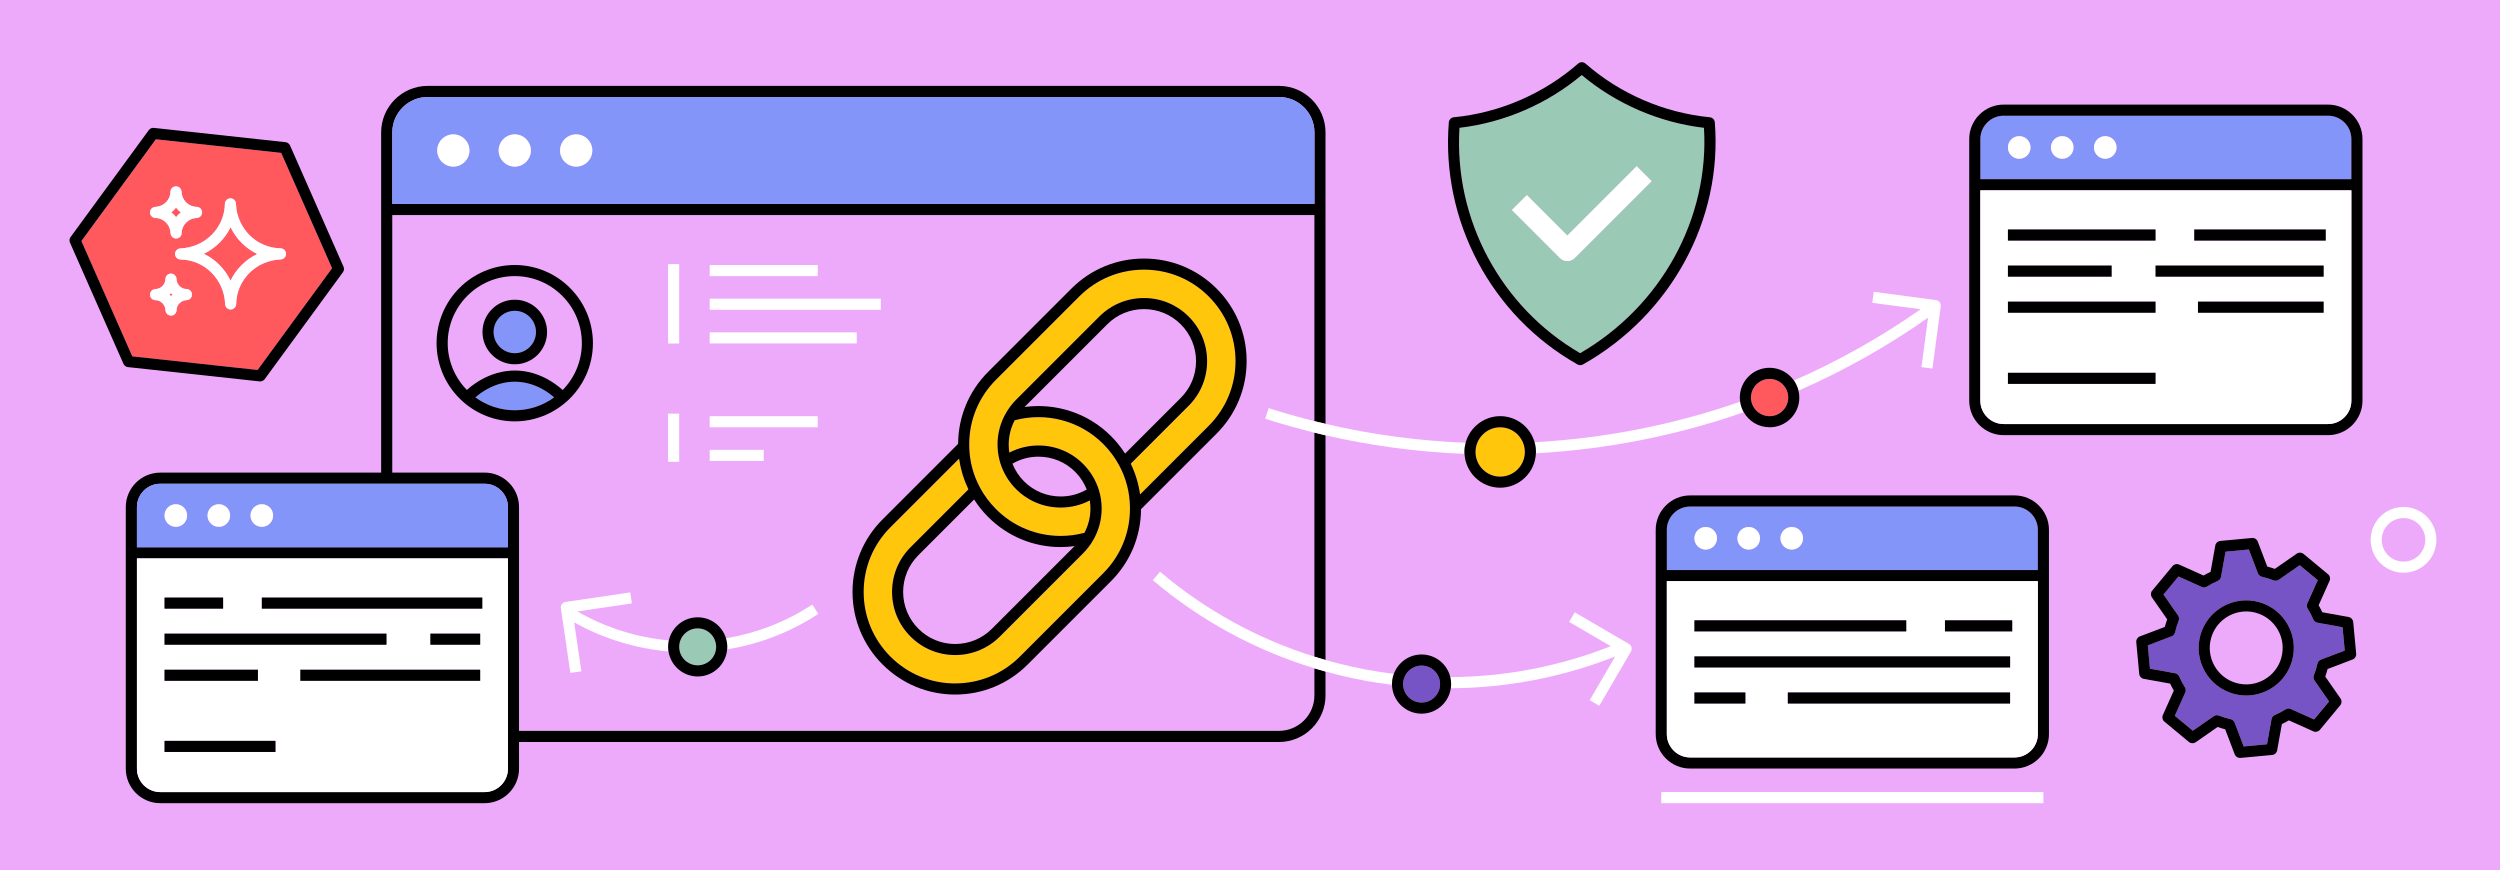 <?xml version="1.0" encoding="UTF-8"?>
<svg id="Layer_2" xmlns="http://www.w3.org/2000/svg" viewBox="0 0 675 235">
  <defs>
    <style>
      .cls-1 {
        fill: none;
      }

      .cls-2 {
        fill: #9ac9b5;
      }

      .cls-3 {
        fill: #7754c5;
      }

      .cls-4 {
        fill: #eeaafa;
      }

      .cls-5 {
        fill: #ff595e;
      }

      .cls-6 {
        fill: #fff;
      }

      .cls-7 {
        fill: #8395f8;
      }

      .cls-8 {
        fill: #ffc60b;
      }
    </style>
  </defs>
  <g id="Layer_3">
    <g>
      <rect class="cls-4" width="675" height="235"/>
      <g>
        <path class="cls-1" d="M648.95,139.88c-3.24,0-5.88,2.64-5.88,5.88s2.64,5.88,5.88,5.88,5.88-2.64,5.88-5.88-2.64-5.88-5.88-5.88Z"/>
        <path class="cls-4" d="M299.98,117.74c1.44,1.44,2.72,3.03,3.81,4.74l15.04-15.04c2.65-2.65,4.12-6.18,4.12-9.93s-1.46-7.28-4.12-9.93c-2.65-2.65-6.18-4.11-9.93-4.11s-7.28,1.46-9.93,4.11l-22.33,22.33c8.52-1.16,17.18,1.66,23.35,7.84Z"/>
        <path class="cls-4" d="M127.05,104.47c.1-.08.21-.16.32-.24.24-.18.48-.36.72-.53.13-.09.27-.18.4-.27.22-.15.44-.29.66-.43.14-.09.29-.17.43-.26.22-.13.44-.25.66-.37.15-.08.29-.16.44-.23.23-.12.46-.22.69-.33.14-.07.29-.13.43-.2.25-.11.51-.21.76-.31.12-.05.25-.1.37-.14.38-.14.76-.26,1.15-.38h0c1.63-.47,3.27-.71,4.91-.71s3.28.24,4.91.71c.39.11.77.24,1.15.38.12.04.25.1.37.14.26.1.51.2.76.31.14.06.29.13.43.2.23.11.46.22.69.33.15.08.29.15.44.23.22.12.44.25.66.38.14.08.28.17.43.26.22.14.45.29.67.44.13.09.26.17.39.27.25.17.49.36.73.54.1.08.2.15.31.23.34.27.67.55,1,.84,3.3-3.38,5.17-7.91,5.17-12.64,0-9.98-8.12-18.11-18.11-18.11s-18.11,8.12-18.11,18.11c0,4.73,1.87,9.27,5.17,12.64.33-.29.66-.57,1-.84ZM138.99,80.92c4.81,0,8.72,3.91,8.72,8.72s-3.91,8.72-8.72,8.72-8.72-3.91-8.72-8.72,3.91-8.72,8.72-8.72Z"/>
        <path class="cls-4" d="M247.96,169.76c2.65,2.65,6.18,4.12,9.93,4.12s7.28-1.46,9.93-4.12l22.31-22.31c-1.24.17-2.49.26-3.74.26-7.4,0-14.36-2.88-19.59-8.12-1.44-1.45-2.72-3.03-3.81-4.74l-15.04,15.04c-2.65,2.65-4.12,6.18-4.12,9.93s1.46,7.28,4.12,9.93Z"/>
        <path class="cls-4" d="M280.38,123.3c-2.48,0-4.89.65-7.02,1.89.7,1.76,1.75,3.39,3.1,4.74,2.65,2.66,6.18,4.12,9.93,4.12,2.49,0,4.9-.65,7.03-1.89-.7-1.76-1.75-3.4-3.11-4.75-2.65-2.65-6.18-4.11-9.93-4.11Z"/>
        <path class="cls-4" d="M341.62,113.06l.92-2.86c4.09,1.31,8.21,2.47,12.36,3.51v-55.64H105.92v69.54h24.92c5.13,0,9.31,4.18,9.31,9.31v60.42h205.18c5.27,0,9.57-4.29,9.57-9.56v-7.32c-15.98-4.87-30.83-12.94-43.63-23.79l1.94-2.29c12.25,10.39,26.43,18.16,41.68,22.93v-60.5c-4.45-1.1-8.88-2.34-13.27-3.75ZM191.62,71.56h29.17v3h-29.17v-3ZM191.62,80.64h46.21v3h-46.21v-3ZM191.62,89.73h39.7v3h-39.7v-3ZM191.62,112.37h29.17v3h-29.17v-3ZM191.62,121.46h14.58v3h-14.58v-3ZM180.38,71.31h3v21.44h-3v-21.44ZM180.38,111.68h3v13.01h-3v-13.01ZM138.99,113.77c-5.12,0-10.07-1.87-13.93-5.28,0,0,0,0,0,0-4.56-4.02-7.17-9.79-7.17-15.83,0-11.64,9.47-21.11,21.11-21.11s21.11,9.47,21.11,21.11c0,6.04-2.61,11.81-7.17,15.83,0,0,0,0,0,0-3.86,3.4-8.81,5.28-13.93,5.28ZM188.37,182.64c-3.98,0-7.28-2.93-7.88-6.74-8.82-.78-17.51-3.39-25.46-7.86l1.95,13.22-2.97.44-2.57-17.47c-.12-.82.45-1.58,1.27-1.7l17.47-2.57.44,2.97-14.72,2.17c7.69,4.43,16.12,7.04,24.69,7.82.8-3.57,3.99-6.24,7.79-6.24,3.6,0,6.65,2.39,7.64,5.67,8.17-1.35,16.11-4.38,23.28-9.09l1.65,2.51c-7.58,4.98-15.98,8.17-24.62,9.58-.34,4.09-3.77,7.32-7.95,7.32ZM328.48,117.1l-20.39,20.39c-.04,7.34-2.92,14.24-8.11,19.44l-22.49,22.49c-5.23,5.23-12.19,8.12-19.59,8.12s-14.36-2.88-19.59-8.12-8.12-12.19-8.12-19.59,2.88-14.36,8.12-19.59l20.39-20.39c.04-7.34,2.92-14.24,8.11-19.44l22.49-22.49c5.23-5.23,12.18-8.1,19.59-8.1s14.37,2.88,19.59,8.1c5.23,5.23,8.12,12.19,8.12,19.59s-2.88,14.36-8.12,19.59Z"/>
        <path d="M354.89,180.45v7.32c0,5.27-4.29,9.56-9.57,9.56h-205.18v-60.42c0-5.13-4.18-9.31-9.31-9.31h-24.92V58.07h248.98v55.64c1,.25,2,.49,3,.72V35.76c0-6.93-5.64-12.57-12.57-12.57H115.48c-6.93,0-12.57,5.64-12.57,12.57v91.85h-59.64c-5.13,0-9.31,4.18-9.31,9.31v70.63c0,5.13,4.18,9.31,9.31,9.31h87.56c5.13,0,9.31-4.18,9.31-9.31v-7.21h205.18c6.93,0,12.57-5.64,12.57-12.56v-6.46c-1-.28-2.01-.56-3-.87ZM130.84,213.86H43.28c-3.48,0-6.31-2.83-6.31-6.31v-56.79h100.18v56.79c0,3.48-2.83,6.31-6.31,6.31ZM36.97,136.92c0-3.48,2.83-6.31,6.31-6.31h87.56c3.48,0,6.31,2.83,6.31,6.31v10.84H36.97v-10.84ZM105.92,35.76c0-5.27,4.29-9.57,9.57-9.57h229.85c5.27,0,9.57,4.29,9.57,9.57v19.31H105.92v-19.31Z"/>
        <path d="M354.89,116.81v60.5c1,.31,2,.61,3,.9v-60.68c-1-.23-2-.47-3-.72Z"/>
        <path class="cls-5" d="M35.72,96.23l33.84,3.67,20.1-27.47-13.74-31.14-33.84-3.67-20.1,27.47,13.74,31.14ZM60.72,55.02c.01-.82.68-1.48,1.5-1.48h0c.82,0,1.49.68,1.49,1.5.25,6.63,5.54,11.91,12.04,12,.81.01,1.47.67,1.48,1.48,0,.81-.63,1.49-1.44,1.52-6.66.25-11.94,5.54-12.02,12.04-.01.82-.68,1.48-1.5,1.48h0c-.82,0-1.49-.68-1.49-1.5-.27-6.64-5.55-11.91-12.04-12-.81-.01-1.47-.67-1.48-1.48,0-.81.63-1.49,1.44-1.52,6.66-.25,11.94-5.54,12.02-12.04ZM41.94,55.86c2.26-.09,4.05-1.87,4.08-4.07.01-.82.68-1.48,1.5-1.48h.01c.82,0,1.49.68,1.49,1.5.08,2.21,1.87,4.01,4.07,4.04.81.01,1.47.67,1.48,1.48,0,.81-.63,1.49-1.44,1.52-2.26.09-4.05,1.87-4.08,4.07-.01.82-.68,1.48-1.5,1.48h-.01c-.82,0-1.48-.66-1.49-1.48-.1-2.25-1.88-4.03-4.07-4.06-.81-.01-1.47-.67-1.48-1.48,0-.81.63-1.49,1.44-1.52ZM41.94,78.05c1.51-.06,2.7-1.24,2.72-2.7.01-.82.68-1.48,1.5-1.48h.01c.82,0,1.49.68,1.49,1.5.06,1.46,1.24,2.65,2.7,2.67.81.01,1.47.67,1.48,1.48,0,.81-.63,1.49-1.44,1.52-1.51.06-2.7,1.24-2.72,2.69-.01.81-.67,1.47-1.48,1.48h-.02c-.8,0-1.47-.64-1.5-1.44-.06-1.51-1.24-2.7-2.7-2.72-.81-.01-1.47-.67-1.48-1.48s.63-1.49,1.44-1.52Z"/>
        <path class="cls-5" d="M46.56,79.55c-.14-.13-.27-.26-.4-.4-.12.13-.25.26-.39.39.14.13.27.26.4.4.12-.14.25-.27.39-.39Z"/>
        <path class="cls-5" d="M62.25,75.77c1.5-3.12,4.05-5.67,7.21-7.19-3.14-1.5-5.69-4.06-7.21-7.24-1.5,3.12-4.05,5.67-7.22,7.19,3.14,1.5,5.69,4.06,7.21,7.24Z"/>
        <path class="cls-5" d="M47.54,58.63c.37-.48.8-.91,1.28-1.28-.48-.37-.91-.81-1.29-1.29-.37.48-.8.91-1.28,1.28.48.37.91.81,1.29,1.29Z"/>
        <path d="M70.1,102.98c.05,0,.11,0,.16,0,.47,0,.93-.23,1.21-.61l21.12-28.87c.32-.43.38-1,.16-1.49l-14.44-32.73c-.22-.49-.68-.83-1.21-.89l-35.56-3.86c-.53-.06-1.06.17-1.37.61l-21.12,28.87c-.32.43-.38,1-.16,1.49l14.44,32.73c.22.49.68.83,1.21.89l35.56,3.86ZM75.92,41.28l13.74,31.14-20.1,27.47-33.84-3.67-13.74-31.14,20.1-27.47,33.84,3.67Z"/>
        <path class="cls-6" d="M648.95,136.88c-4.9,0-8.88,3.98-8.88,8.88s3.98,8.88,8.88,8.88,8.88-3.98,8.88-8.88-3.98-8.88-8.88-8.88ZM648.95,151.64c-3.24,0-5.88-2.64-5.88-5.88s2.64-5.88,5.88-5.88,5.88,2.64,5.88,5.88-2.64,5.88-5.88,5.88Z"/>
        <path class="cls-8" d="M305.09,137.34v-.43c-.08-4.01-1.07-7.81-2.94-11.28-1.14-2.11-2.58-4.05-4.3-5.76-6.25-6.25-15.35-8.67-23.88-6.38-.02.03-.03.06-.05.09-.23.44-.43.89-.61,1.34-.03.08-.06.15-.09.23-.17.46-.32.93-.44,1.41-.02.07-.03.14-.05.22-.12.49-.21.98-.27,1.48,0,.05,0,.1-.02.15-.06.53-.1,1.05-.1,1.59,0,.36.02.73.04,1.09,0,.11.03.23.04.34.02.25.05.49.09.73,0,.02,0,.04.01.06,2.42-1.26,5.1-1.92,7.86-1.92,4.56,0,8.84,1.77,12.06,4.99,1.97,1.97,3.44,4.41,4.25,7.05.49,1.62.75,3.3.75,5.01,0,3-.8,5.96-2.32,8.56-.76,1.3-1.66,2.48-2.68,3.49l-22.49,22.49c-3.22,3.22-7.5,4.99-12.06,4.99s-8.83-1.77-12.05-4.99c-3.22-3.22-4.99-7.5-4.99-12.05s1.77-8.83,4.99-12.06l15.63-15.63c-.03-.06-.05-.13-.08-.19-.28-.59-.55-1.19-.79-1.8,0-.01,0-.03-.02-.04-.23-.6-.44-1.2-.63-1.81-.06-.19-.11-.37-.16-.56-.13-.47-.26-.94-.37-1.41-.04-.19-.09-.38-.13-.57-.13-.63-.25-1.26-.34-1.89,0-.01,0-.03,0-.04l-18.53,18.53c-4.67,4.67-7.24,10.87-7.24,17.47s2.57,12.8,7.24,17.47c4.67,4.67,10.87,7.24,17.47,7.24s12.81-2.57,17.47-7.24l22.49-22.49c4.67-4.67,7.24-10.87,7.24-17.47Z"/>
        <path class="cls-8" d="M326.36,80.04c-4.66-4.66-10.86-7.23-17.47-7.23s-12.81,2.57-17.47,7.23l-22.49,22.49c-4.67,4.67-7.24,10.87-7.24,17.47v.43c.06,3.01.63,5.89,1.7,8.61.36.91.77,1.8,1.24,2.66,1.14,2.11,2.58,4.05,4.3,5.76,4.67,4.67,10.87,7.24,17.47,7.24,2.17,0,4.33-.28,6.41-.84,1.06-2.01,1.62-4.26,1.62-6.53,0-.75-.06-1.48-.17-2.21-2.42,1.26-5.1,1.92-7.86,1.92-4.55,0-8.83-1.77-12.06-4.99-1.97-1.97-3.44-4.41-4.25-7.04-.37-1.21-.61-2.47-.7-3.74-.03-.42-.05-.85-.05-1.27,0-2.99.8-5.95,2.31-8.54.76-1.31,1.67-2.49,2.69-3.51l22.49-22.49c3.22-3.21,7.5-4.99,12.06-4.99s8.84,1.77,12.05,4.99c3.22,3.22,4.99,7.5,4.99,12.06s-1.77,8.84-4.99,12.05l-15.63,15.63c1.27,2.6,2.12,5.42,2.52,8.32l18.53-18.53c4.67-4.67,7.24-10.87,7.24-17.47s-2.57-12.81-7.24-17.47Z"/>
        <path d="M308.88,69.81c-7.41,0-14.37,2.88-19.59,8.1l-22.49,22.49c-5.2,5.2-8.07,12.09-8.11,19.44l-20.39,20.39c-5.23,5.23-8.12,12.19-8.12,19.59s2.88,14.36,8.12,19.59,12.19,8.12,19.59,8.12,14.36-2.88,19.59-8.12l22.49-22.49c5.2-5.2,8.07-12.09,8.11-19.44l20.39-20.39c5.23-5.23,8.12-12.19,8.12-19.59s-2.88-14.36-8.12-19.59c-5.23-5.23-12.18-8.1-19.59-8.1ZM257.9,184.53c-6.6,0-12.81-2.57-17.47-7.24-4.67-4.67-7.24-10.87-7.24-17.47s2.57-12.8,7.24-17.47l18.53-18.53s0,.03,0,.04c.09.64.21,1.27.34,1.89.04.19.09.38.13.57.11.47.23.94.37,1.41.05.19.11.37.16.56.19.61.4,1.22.63,1.81,0,.01,0,.03.02.04.24.61.51,1.21.79,1.8.03.06.05.13.08.19l-15.63,15.63c-3.22,3.22-4.99,7.5-4.99,12.06s1.77,8.84,4.99,12.05c3.22,3.22,7.5,4.99,12.05,4.99s8.83-1.77,12.06-4.99l22.49-22.49c1.02-1.02,1.92-2.19,2.68-3.49,1.52-2.6,2.32-5.56,2.32-8.56,0-1.7-.25-3.39-.75-5.01-.81-2.64-2.28-5.08-4.25-7.05-3.21-3.22-7.5-4.99-12.06-4.99-2.76,0-5.44.66-7.86,1.92,0-.02,0-.04-.01-.06-.04-.24-.06-.49-.09-.73-.01-.11-.03-.23-.04-.34-.03-.36-.04-.72-.04-1.09,0-.53.04-1.06.1-1.59,0-.05,0-.1.02-.15.06-.5.16-.99.27-1.48.02-.07.03-.14.05-.22.12-.48.27-.95.44-1.41.03-.08.06-.16.09-.23.18-.46.38-.91.61-1.34.02-.03.03-.06.05-.09,8.53-2.28,17.64.14,23.88,6.38,1.71,1.71,3.16,3.65,4.3,5.76,1.88,3.47,2.86,7.27,2.93,11.28v.43c.01,6.6-2.56,12.8-7.23,17.47l-22.49,22.49c-4.67,4.67-10.87,7.24-17.47,7.24ZM276.62,109.9l22.33-22.33c2.65-2.65,6.18-4.11,9.93-4.11s7.29,1.46,9.93,4.11c2.65,2.65,4.12,6.18,4.12,9.93s-1.46,7.28-4.12,9.93l-15.04,15.04c-1.09-1.71-2.36-3.29-3.81-4.74-6.18-6.18-14.84-9-23.35-7.84ZM293.42,132.16c-2.13,1.24-4.54,1.89-7.03,1.89-3.75,0-7.28-1.46-9.93-4.12-1.36-1.35-2.4-2.98-3.1-4.74,2.13-1.24,4.54-1.89,7.02-1.89,3.76,0,7.29,1.46,9.93,4.11,1.36,1.36,2.4,2.99,3.11,4.75ZM263,134.85c1.09,1.71,2.36,3.29,3.81,4.74,5.23,5.23,12.19,8.12,19.59,8.12,1.26,0,2.5-.09,3.74-.26l-22.31,22.31c-2.65,2.65-6.18,4.12-9.93,4.12s-7.28-1.46-9.93-4.12c-2.65-2.65-4.12-6.18-4.12-9.93s1.46-7.28,4.12-9.93l15.04-15.04ZM307.82,133.52c-.4-2.89-1.25-5.71-2.52-8.32l15.63-15.63c3.22-3.22,4.99-7.5,4.99-12.05s-1.77-8.84-4.99-12.06c-3.21-3.21-7.5-4.99-12.05-4.99s-8.84,1.77-12.06,4.99l-22.49,22.49c-1.02,1.02-1.92,2.2-2.69,3.51-1.51,2.6-2.31,5.55-2.31,8.54,0,.43.02.85.05,1.27.09,1.27.33,2.52.7,3.74.81,2.64,2.28,5.07,4.25,7.04,3.22,3.22,7.5,4.99,12.06,4.99,2.76,0,5.44-.66,7.86-1.92.11.73.17,1.47.17,2.21,0,2.27-.56,4.52-1.62,6.53-2.09.56-4.24.84-6.41.84-6.6,0-12.81-2.57-17.47-7.24-1.71-1.71-3.16-3.65-4.3-5.76-.47-.87-.88-1.76-1.24-2.66-1.07-2.72-1.64-5.61-1.69-8.61v-.43c-.01-6.6,2.56-12.8,7.23-17.47l22.49-22.49c4.66-4.66,10.86-7.23,17.47-7.23s12.81,2.57,17.47,7.23c4.67,4.67,7.24,10.87,7.24,17.47s-2.57,12.8-7.24,17.47l-18.53,18.53Z"/>
        <path class="cls-7" d="M634.87,37.55c0-3.48-2.83-6.31-6.31-6.31h-87.56c-3.48,0-6.31,2.83-6.31,6.31v10.84h100.18v-10.84ZM545.19,42.86c-1.68,0-3.05-1.36-3.05-3.05s1.36-3.05,3.05-3.05,3.05,1.36,3.05,3.05-1.36,3.05-3.05,3.05ZM556.8,42.86c-1.68,0-3.05-1.36-3.05-3.05s1.36-3.05,3.05-3.05,3.05,1.36,3.05,3.05-1.36,3.05-3.05,3.05ZM568.42,42.86c-1.68,0-3.05-1.36-3.05-3.05s1.36-3.05,3.05-3.05,3.05,1.36,3.05,3.05-1.36,3.05-3.05,3.05Z"/>
        <path d="M628.56,28.24h-87.56c-5.13,0-9.31,4.18-9.31,9.31v70.63c0,5.13,4.18,9.31,9.31,9.31h87.56c5.13,0,9.31-4.18,9.31-9.31V37.55c0-5.13-4.18-9.31-9.31-9.31ZM541,114.49c-3.48,0-6.31-2.83-6.31-6.31v-56.79h100.18v56.79c0,3.48-2.83,6.31-6.31,6.31h-87.56ZM534.69,37.55c0-3.48,2.83-6.31,6.31-6.31h87.56c3.48,0,6.31,2.83,6.31,6.31v10.84h-100.18v-10.84Z"/>
        <path class="cls-6" d="M634.87,108.18v-56.79h-100.18v56.79c0,3.48,2.83,6.31,6.31,6.31h87.56c3.48,0,6.31-2.83,6.31-6.31ZM542.14,61.96h39.85v3h-39.85v-3ZM542.14,71.7h28v3h-28v-3ZM582,103.65h-39.85v-3h39.85v3ZM582,84.44h-39.85v-3h39.85v3ZM627.38,84.44h-33.93v-3h33.93v3ZM627.38,74.7h-45.38v-3h45.38v3ZM627.95,64.96h-35.5v-3h35.5v3Z"/>
        <circle class="cls-6" cx="545.19" cy="39.81" r="3.05"/>
        <circle class="cls-6" cx="556.8" cy="39.81" r="3.05"/>
        <circle class="cls-6" cx="568.42" cy="39.81" r="3.05"/>
        <rect x="542.14" y="61.96" width="39.85" height="3"/>
        <rect x="592.45" y="61.96" width="35.5" height="3"/>
        <rect x="542.14" y="71.7" width="28" height="3"/>
        <rect x="582" y="71.7" width="45.38" height="3"/>
        <rect x="542.14" y="81.44" width="39.85" height="3"/>
        <rect x="593.45" y="81.44" width="33.93" height="3"/>
        <rect x="542.14" y="100.65" width="39.85" height="3"/>
        <path class="cls-7" d="M550.22,143.07c0-3.48-2.83-6.31-6.31-6.31h-87.56c-3.48,0-6.31,2.83-6.31,6.31v10.84h100.18v-10.84ZM460.54,148.38c-1.68,0-3.05-1.37-3.05-3.05s1.36-3.05,3.05-3.05,3.05,1.37,3.05,3.05-1.36,3.05-3.05,3.05ZM472.15,148.38c-1.68,0-3.05-1.37-3.05-3.05s1.36-3.05,3.05-3.05,3.05,1.37,3.05,3.05-1.36,3.05-3.05,3.05ZM483.77,148.38c-1.68,0-3.05-1.37-3.05-3.05s1.36-3.05,3.05-3.05,3.05,1.37,3.05,3.05-1.36,3.05-3.05,3.05Z"/>
        <path d="M543.91,133.76h-87.56c-5.13,0-9.31,4.18-9.31,9.31v55.13c0,5.13,4.18,9.31,9.31,9.31h87.56c5.13,0,9.31-4.18,9.31-9.31v-55.13c0-5.13-4.18-9.31-9.31-9.31ZM550.22,198.2c0,3.48-2.83,6.31-6.31,6.31h-87.56c-3.48,0-6.31-2.83-6.31-6.31v-41.29h100.18v41.29ZM450.04,143.07c0-3.48,2.83-6.31,6.31-6.31h87.56c3.48,0,6.31,2.83,6.31,6.31v10.84h-100.18v-10.84Z"/>
        <path class="cls-6" d="M450.04,198.2c0,3.48,2.83,6.31,6.31,6.31h87.56c3.48,0,6.31-2.83,6.31-6.31v-41.29h-100.18v41.29ZM542.73,189.96h-60.01v-3h60.01v3ZM525.14,167.48h18.16v3h-18.16v-3ZM457.49,167.48h57.2v3h-57.2v-3ZM457.49,177.22h85.24v3h-85.24v-3ZM457.49,186.96h13.77v3h-13.77v-3Z"/>
        <path class="cls-6" d="M460.54,142.29c-1.68,0-3.05,1.37-3.05,3.05s1.36,3.05,3.05,3.05,3.05-1.37,3.05-3.05-1.36-3.05-3.05-3.05Z"/>
        <path class="cls-6" d="M472.15,142.29c-1.68,0-3.05,1.37-3.05,3.05s1.36,3.05,3.05,3.05,3.05-1.37,3.05-3.05-1.36-3.05-3.05-3.05Z"/>
        <path class="cls-6" d="M483.77,142.29c-1.68,0-3.05,1.37-3.05,3.05s1.36,3.05,3.05,3.05,3.05-1.37,3.05-3.05-1.36-3.05-3.05-3.05Z"/>
        <rect x="457.49" y="167.48" width="57.2" height="3"/>
        <rect x="525.14" y="167.48" width="18.16" height="3"/>
        <polygon points="534.98 180.22 542.73 180.22 542.73 177.22 534.98 177.22 529.28 177.22 457.49 177.22 457.49 180.22 529.28 180.22 534.98 180.22"/>
        <rect x="457.49" y="186.96" width="13.77" height="3"/>
        <rect x="482.71" y="186.96" width="60.01" height="3"/>
        <path class="cls-2" d="M426.66,95.36c21.91-12.71,34.91-36.4,33.43-60.85-12.07-1.42-23.69-6.44-33-14.25-9.31,7.81-20.94,12.83-33,14.25-1.52,24.71,11.15,48.4,32.58,60.85ZM412.25,52.67l10.93,10.93,18.72-18.72,4.04,4.04-20.74,20.74c-.54.54-1.26.84-2.02.84s-1.48-.3-2.02-.84l-12.95-12.95,4.04-4.04Z"/>
        <path d="M425.92,98.4c.23.13.48.19.74.19s.51-.06.74-.19c23.74-13.38,37.71-39.04,35.6-65.37-.06-.72-.63-1.3-1.35-1.37-12.33-1.19-24.25-6.34-33.57-14.5-.57-.49-1.41-.49-1.98,0-9.32,8.16-21.24,13.31-33.57,14.5-.72.07-1.29.65-1.35,1.37-2.14,26.6,11.5,52.26,34.75,65.37ZM394.07,34.51c12.07-1.42,23.69-6.44,33-14.25,9.31,7.81,20.94,12.83,33,14.25,1.48,24.45-11.52,48.14-33.43,60.85-21.43-12.45-34.1-36.14-32.58-60.85Z"/>
        <path class="cls-6" d="M423.18,70.49c.76,0,1.48-.3,2.02-.84l20.74-20.74-4.04-4.04-18.72,18.72-10.93-10.93-4.04,4.04,12.95,12.95c.54.54,1.26.84,2.02.84Z"/>
        <path class="cls-7" d="M354.89,35.76c0-5.27-4.29-9.57-9.57-9.57H115.48c-5.27,0-9.57,4.29-9.57,9.57v19.31h248.98v-19.31ZM122.4,44.99c-2.4,0-4.35-1.95-4.35-4.35s1.95-4.35,4.35-4.35,4.35,1.95,4.35,4.35-1.95,4.35-4.35,4.35ZM138.99,44.99c-2.4,0-4.35-1.95-4.35-4.35s1.95-4.35,4.35-4.35,4.35,1.95,4.35,4.35-1.95,4.35-4.35,4.35ZM155.57,44.99c-2.4,0-4.35-1.95-4.35-4.35s1.95-4.35,4.35-4.35,4.35,1.95,4.35,4.35-1.95,4.35-4.35,4.35Z"/>
        <rect class="cls-6" x="191.62" y="71.56" width="29.17" height="3"/>
        <rect class="cls-6" x="191.62" y="80.64" width="46.21" height="3"/>
        <rect class="cls-6" x="191.62" y="89.73" width="39.7" height="3"/>
        <rect class="cls-6" x="191.62" y="112.37" width="29.17" height="3"/>
        <rect class="cls-6" x="191.62" y="121.46" width="14.58" height="3"/>
        <path class="cls-6" d="M122.4,36.28c-2.4,0-4.35,1.95-4.35,4.35s1.95,4.35,4.35,4.35,4.35-1.95,4.35-4.35-1.95-4.35-4.35-4.35Z"/>
        <path class="cls-6" d="M138.99,36.28c-2.4,0-4.35,1.95-4.35,4.35s1.95,4.35,4.35,4.35,4.35-1.95,4.35-4.35-1.95-4.35-4.35-4.35Z"/>
        <circle class="cls-6" cx="155.57" cy="40.63" r="4.35"/>
        <path class="cls-7" d="M133.27,89.64c0,3.15,2.57,5.72,5.72,5.72s5.72-2.57,5.72-5.72-2.57-5.72-5.72-5.72-5.72,2.57-5.72,5.72Z"/>
        <path d="M138.99,98.36c4.81,0,8.72-3.91,8.72-8.72s-3.91-8.72-8.72-8.72-8.72,3.91-8.72,8.72,3.91,8.72,8.72,8.72ZM144.71,89.64c0,3.15-2.57,5.72-5.72,5.72s-5.72-2.57-5.72-5.72,2.57-5.72,5.72-5.72,5.72,2.57,5.72,5.72Z"/>
        <path class="cls-7" d="M149.63,107.29c-2.04-1.74-4.25-2.96-6.57-3.64-2.7-.78-5.45-.78-8.15,0-2.32.67-4.52,1.89-6.57,3.64,3.09,2.25,6.81,3.48,10.64,3.48s7.55-1.23,10.64-3.48Z"/>
        <path d="M152.92,108.49c4.56-4.02,7.17-9.78,7.17-15.83,0-11.64-9.47-21.11-21.11-21.11s-21.11,9.47-21.11,21.11c0,6.04,2.61,11.81,7.17,15.83,0,0,0,0,0,0,3.86,3.4,8.81,5.28,13.93,5.28s10.07-1.87,13.93-5.28c0,0,0,0,0,0ZM128.34,107.29c2.04-1.74,4.25-2.96,6.57-3.64,2.7-.78,5.45-.78,8.15,0,2.32.67,4.52,1.89,6.57,3.64-3.09,2.25-6.81,3.48-10.64,3.48s-7.55-1.23-10.64-3.48ZM120.88,92.66c0-9.98,8.12-18.11,18.11-18.11s18.11,8.12,18.11,18.11c0,4.73-1.87,9.27-5.17,12.64-.33-.29-.66-.57-1-.84-.1-.08-.2-.15-.31-.23-.24-.19-.48-.37-.73-.54-.13-.09-.26-.18-.39-.27-.22-.15-.44-.3-.67-.44-.14-.09-.28-.17-.43-.26-.22-.13-.44-.25-.66-.38-.15-.08-.29-.16-.44-.23-.23-.12-.46-.23-.69-.33-.14-.07-.28-.13-.43-.2-.25-.11-.51-.21-.76-.31-.12-.05-.25-.1-.37-.14-.38-.14-.76-.26-1.15-.38-1.63-.47-3.27-.71-4.91-.71s-3.28.24-4.91.71h0c-.39.11-.77.24-1.15.38-.12.04-.25.1-.37.14-.26.1-.51.2-.76.31-.14.06-.29.13-.43.2-.23.11-.46.21-.69.33-.15.08-.29.15-.44.23-.22.12-.44.25-.66.37-.14.08-.29.17-.43.26-.22.14-.44.29-.66.43-.13.09-.27.18-.4.27-.24.17-.48.35-.72.53-.1.08-.21.16-.32.24-.34.27-.67.55-1,.84-3.3-3.38-5.17-7.91-5.17-12.64Z"/>
        <path class="cls-6" d="M219.3,163.24c-7.17,4.71-15.11,7.74-23.28,9.09.22.74.35,1.51.35,2.32,0,.22-.02.45-.03.67,8.64-1.41,17.04-4.59,24.62-9.58l-1.65-2.51Z"/>
        <path class="cls-6" d="M180.58,172.91c-8.57-.78-17-3.38-24.69-7.82l14.72-2.17-.44-2.97-17.47,2.57c-.82.12-1.39.88-1.27,1.7l2.57,17.47,2.97-.44-1.95-13.22c7.95,4.46,16.64,7.08,25.46,7.86-.06-.41-.11-.82-.11-1.25,0-.6.07-1.19.2-1.75Z"/>
        <path class="cls-6" d="M376.34,181.94c-1.24-.15-2.49-.32-3.73-.51-4.99-.77-9.9-1.86-14.72-3.23-1-.29-2-.59-3-.9-15.26-4.78-29.44-12.54-41.68-22.93l-1.94,2.29c12.8,10.86,27.65,18.92,43.63,23.79.99.3,2,.59,3,.87,4.67,1.3,9.43,2.34,14.26,3.08,1.23.19,2.46.34,3.69.5,0-.06,0-.13,0-.19,0-.97.18-1.9.5-2.76Z"/>
        <path class="cls-6" d="M520.57,85.8l-1.78,13.32,2.97.4,2.24-16.8c.11-.82-.47-1.58-1.29-1.69l-16.8-2.24-.4,2.97,13.06,1.74c-10.82,7.58-22.28,14-34.21,19.24.57.82.99,1.74,1.23,2.74,12.19-5.35,23.92-11.92,34.97-19.69Z"/>
        <path class="cls-6" d="M414.69,122.39c19.11-1.05,38.02-4.78,56.12-11.09-.49-.86-.82-1.82-.96-2.84-17.91,6.24-36.61,9.91-55.52,10.94.24.84.38,1.72.38,2.64,0,.12-.01.24-.02.36Z"/>
        <path class="cls-6" d="M354.89,113.71c-4.14-1.04-8.27-2.2-12.36-3.51l-.92,2.86c4.39,1.41,8.82,2.65,13.27,3.75,1,.25,2,.49,3,.72,12.39,2.85,24.95,4.52,37.53,5.01,0-.17-.03-.34-.03-.51,0-.86.12-1.69.34-2.49-12.68-.49-25.35-2.18-37.84-5.1-1-.23-2-.47-3-.72Z"/>
        <rect class="cls-6" x="448.54" y="213.86" width="103.18" height="3"/>
        <path class="cls-6" d="M47.26,68.59c.01.81.67,1.47,1.48,1.48,6.49.09,11.78,5.35,12.04,12,0,.82.67,1.49,1.49,1.5h0c.82,0,1.49-.66,1.5-1.48.09-6.5,5.37-11.79,12.02-12.04.81-.03,1.45-.7,1.44-1.52-.01-.81-.67-1.47-1.48-1.48-6.5-.09-11.79-5.37-12.04-12,0-.82-.67-1.49-1.49-1.5h0c-.82,0-1.49.66-1.5,1.48-.09,6.5-5.37,11.79-12.02,12.04-.81.03-1.45.7-1.44,1.52ZM62.25,61.34c1.52,3.17,4.08,5.74,7.21,7.24-3.16,1.52-5.72,4.07-7.21,7.19-1.52-3.17-4.08-5.74-7.21-7.24,3.16-1.52,5.72-4.07,7.22-7.19Z"/>
        <path class="cls-6" d="M41.98,81.05c1.46.02,2.64,1.21,2.7,2.72.03.81.69,1.44,1.5,1.44h.02c.81,0,1.47-.67,1.48-1.48.02-1.45,1.21-2.64,2.72-2.69.81-.03,1.45-.7,1.44-1.52-.01-.81-.67-1.47-1.48-1.48-1.46-.02-2.64-1.21-2.7-2.67,0-.82-.67-1.49-1.49-1.5h-.01c-.82,0-1.49.66-1.5,1.48-.02,1.46-1.21,2.65-2.72,2.7-.81.03-1.45.7-1.44,1.52s.67,1.47,1.48,1.48ZM46.17,79.16c.13.14.26.27.4.4-.14.12-.27.25-.39.39-.13-.14-.26-.27-.4-.4.14-.12.27-.25.39-.39Z"/>
        <path class="cls-6" d="M41.98,58.86c2.19.03,3.97,1.81,4.07,4.06.01.81.67,1.47,1.49,1.48h.01c.82,0,1.49-.66,1.5-1.48.03-2.2,1.82-3.98,4.08-4.07.81-.03,1.45-.7,1.44-1.52-.01-.81-.67-1.47-1.48-1.48-2.2-.03-3.98-1.82-4.07-4.04,0-.82-.67-1.49-1.49-1.5h-.01c-.82,0-1.49.66-1.5,1.48-.03,2.2-1.82,3.98-4.08,4.07-.81.03-1.45.7-1.44,1.52.01.81.67,1.47,1.48,1.48ZM47.53,56.06c.37.48.81.92,1.29,1.29-.48.37-.91.8-1.28,1.28-.37-.48-.81-.92-1.29-1.29.48-.37.91-.8,1.28-1.28Z"/>
        <rect class="cls-6" x="180.38" y="71.31" width="3" height="21.44"/>
        <rect class="cls-6" x="180.38" y="111.68" width="3" height="13.01"/>
        <path class="cls-6" d="M439.82,173.87l-14.64-8.54-1.51,2.59,11.24,6.55c-13.83,5.46-28.51,8.27-43.33,8.35.15.6.23,1.23.23,1.88,0,.38-.04.76-.09,1.13,15.18-.09,30.23-2.99,44.39-8.59l-6.89,11.81,2.59,1.51,8.54-14.64c.2-.34.26-.75.15-1.14-.1-.38-.35-.71-.7-.91Z"/>
        <path class="cls-8" d="M398.39,122.03c0,3.67,2.99,6.66,6.66,6.66s6.66-2.99,6.66-6.66-2.99-6.66-6.66-6.66-6.66,2.99-6.66,6.66Z"/>
        <path d="M395.42,122.54c.27,5.08,4.48,9.14,9.63,9.14s9.45-4.14,9.64-9.3c0-.12.02-.24.02-.36,0-.92-.14-1.8-.38-2.64-1.15-4.04-4.87-7.02-9.28-7.02s-8.22,3.05-9.32,7.17c-.21.8-.34,1.63-.34,2.49,0,.17.02.34.03.51ZM411.71,122.03c0,3.67-2.99,6.66-6.66,6.66s-6.66-2.99-6.66-6.66,2.99-6.66,6.66-6.66,6.66,2.99,6.66,6.66Z"/>
        <path class="cls-5" d="M477.79,112.37c2.77,0,5.03-2.26,5.03-5.03s-2.26-5.03-5.03-5.03-5.03,2.26-5.03,5.03,2.26,5.03,5.03,5.03Z"/>
        <path d="M477.79,115.37c4.43,0,8.03-3.6,8.03-8.03,0-.64-.08-1.26-.23-1.86-.24-1-.66-1.92-1.23-2.74-1.45-2.07-3.86-3.44-6.58-3.44-4.43,0-8.03,3.6-8.03,8.03,0,.38.04.75.09,1.11.14,1.02.47,1.98.96,2.84,1.38,2.43,3.99,4.08,6.98,4.08ZM472.76,107.34c0-2.77,2.26-5.03,5.03-5.03s5.03,2.26,5.03,5.03-2.26,5.03-5.03,5.03-5.03-2.26-5.03-5.03Z"/>
        <path class="cls-3" d="M388.82,184.7c0-2.75-2.24-4.99-4.99-4.99s-4.99,2.24-4.99,4.99,2.24,4.99,4.99,4.99,4.99-2.24,4.99-4.99Z"/>
        <path d="M391.59,182.82c-.85-3.5-4-6.11-7.76-6.11-3.43,0-6.36,2.18-7.49,5.23-.32.86-.5,1.79-.5,2.76,0,.06,0,.13,0,.19.1,4.32,3.64,7.8,7.98,7.8,4.02,0,7.35-2.99,7.9-6.86.05-.37.09-.74.09-1.13,0-.65-.09-1.28-.23-1.88ZM378.84,184.7c0-2.75,2.24-4.99,4.99-4.99s4.99,2.24,4.99,4.99-2.24,4.99-4.99,4.99-4.99-2.24-4.99-4.99Z"/>
        <path class="cls-2" d="M193.36,174.66c0-2.75-2.24-4.99-4.99-4.99s-4.99,2.24-4.99,4.99,2.24,4.99,4.99,4.99,4.99-2.24,4.99-4.99Z"/>
        <path d="M196.02,172.34c-1-3.28-4.04-5.67-7.64-5.67-3.8,0-6.99,2.67-7.79,6.24-.13.56-.2,1.15-.2,1.75,0,.43.04.84.11,1.25.6,3.81,3.9,6.74,7.88,6.74,4.18,0,7.61-3.23,7.95-7.32.02-.22.03-.44.03-.67,0-.81-.12-1.58-.35-2.32ZM188.37,179.64c-2.75,0-4.99-2.24-4.99-4.99s2.24-4.99,4.99-4.99,4.99,2.24,4.99,4.99-2.24,4.99-4.99,4.99Z"/>
        <path class="cls-3" d="M624.9,183.72c-.29-.42-.35-.95-.16-1.42.4-1,.73-2.05.96-3.13.11-.49.46-.9.93-1.08l6.44-2.45-.59-6.3-6.78-1.22c-.5-.09-.92-.42-1.12-.89-.43-1.02-.95-1.99-1.52-2.9-.27-.43-.31-.96-.1-1.42l2.82-6.28-4.87-4.04-5.65,3.93c-.42.29-.95.34-1.42.16-1-.4-2.05-.73-3.13-.96-.49-.11-.9-.46-1.08-.93l-2.45-6.44-6.3.59-1.22,6.78c-.09.5-.42.92-.89,1.12-1.01.43-1.99.94-2.9,1.52-.43.27-.96.31-1.42.1l-6.28-2.82-4.04,4.87,3.93,5.65c.29.42.35.95.16,1.42-.4,1-.73,2.06-.96,3.13-.11.49-.46.9-.93,1.08l-6.44,2.45.59,6.3,6.78,1.22c.5.09.92.42,1.12.89.43,1.02.94,1.99,1.52,2.9.27.43.31.96.1,1.42l-2.82,6.28,4.87,4.04,5.65-3.93c.25-.18.55-.27.86-.27.19,0,.38.04.56.11,1,.4,2.05.73,3.13.96.5.11.9.46,1.08.93l2.45,6.44,6.3-.59,1.22-6.78c.09-.5.42-.92.89-1.12,1.02-.43,1.99-.94,2.89-1.52.43-.27.96-.31,1.42-.11l6.28,2.82,4.04-4.87-3.93-5.65ZM618.86,178.37c-1.57,5.68-6.75,9.42-12.38,9.42-1.13,0-2.28-.15-3.43-.47-6.83-1.89-10.84-8.98-8.95-15.81,1.89-6.82,8.98-10.84,15.81-8.95,3.31.92,6.06,3.06,7.75,6.05,1.69,2.99,2.12,6.45,1.2,9.76Z"/>
        <path d="M634.14,166.59l-7.12-1.28c-.3-.65-.64-1.28-.99-1.89l2.96-6.6c.28-.61.11-1.34-.41-1.77l-6.63-5.5c-.52-.43-1.26-.46-1.81-.08l-5.94,4.13c-.67-.24-1.35-.45-2.04-.63l-2.57-6.76c-.24-.63-.88-1.03-1.54-.96l-8.58.8c-.67.06-1.22.56-1.34,1.23l-1.28,7.12c-.65.3-1.28.64-1.89.99l-6.6-2.96c-.61-.28-1.34-.11-1.77.41l-5.5,6.63c-.43.52-.46,1.26-.08,1.81l4.13,5.94c-.24.67-.45,1.35-.63,2.04l-6.76,2.57c-.63.24-1.02.87-.96,1.54l.8,8.58c.06.67.56,1.22,1.23,1.34l7.12,1.28c.3.65.64,1.28.99,1.89l-2.96,6.6c-.28.61-.11,1.34.41,1.77l6.63,5.5c.52.43,1.26.46,1.81.08l5.94-4.13c.67.24,1.35.45,2.04.63l2.57,6.76c.22.59.78.97,1.4.97.05,0,.09,0,.14,0l8.58-.8c.67-.06,1.22-.56,1.34-1.23l1.28-7.12c.65-.3,1.28-.64,1.89-.99l6.6,2.96c.61.28,1.34.11,1.77-.41l5.5-6.63c.43-.52.46-1.26.08-1.81l-4.13-5.94c.24-.66.45-1.35.63-2.04l6.76-2.57c.63-.24,1.02-.87.96-1.54l-.8-8.58c-.06-.67-.56-1.22-1.23-1.34ZM618.51,191.42c-.46-.21-1-.17-1.42.11-.9.58-1.88,1.09-2.89,1.52-.47.2-.8.62-.89,1.12l-1.22,6.78-6.3.59-2.45-6.44c-.18-.47-.59-.82-1.08-.93-1.08-.24-2.13-.56-3.13-.96-.18-.07-.37-.11-.56-.11-.3,0-.6.09-.86.27l-5.65,3.93-4.87-4.04,2.82-6.28c.21-.46.17-1-.1-1.42-.58-.91-1.09-1.88-1.52-2.9-.2-.47-.62-.8-1.12-.89l-6.78-1.22-.59-6.3,6.44-2.45c.47-.18.82-.59.93-1.08.24-1.07.56-2.12.96-3.13.19-.47.13-1-.16-1.42l-3.93-5.65,4.04-4.87,6.28,2.82c.46.21,1,.17,1.42-.1.91-.58,1.88-1.09,2.9-1.52.47-.2.8-.62.89-1.12l1.22-6.78,6.3-.59,2.45,6.44c.18.47.59.82,1.08.93,1.08.24,2.13.56,3.13.96.47.18,1,.13,1.42-.16l5.65-3.93,4.87,4.04-2.82,6.28c-.21.46-.17,1,.1,1.42.58.9,1.09,1.88,1.52,2.9.2.47.62.8,1.12.89l6.78,1.22.59,6.3-6.44,2.45c-.47.18-.82.59-.93,1.08-.24,1.08-.56,2.13-.96,3.13-.19.47-.13,1,.16,1.42l3.93,5.65-4.04,4.87-6.28-2.82Z"/>
        <path class="cls-4" d="M609.11,165.45c-.88-.24-1.76-.36-2.62-.36-4.32,0-8.29,2.86-9.49,7.22-1.45,5.23,1.63,10.67,6.86,12.12,2.53.7,5.19.37,7.48-.92,2.29-1.29,3.94-3.4,4.64-5.94s.38-5.19-.92-7.48c-1.29-2.29-3.4-3.94-5.94-4.64Z"/>
        <path d="M609.91,162.56c-6.83-1.89-13.92,2.13-15.81,8.95-1.89,6.83,2.12,13.92,8.95,15.81,1.14.32,2.29.47,3.43.47,5.63,0,10.81-3.73,12.38-9.42.92-3.31.49-6.77-1.2-9.76-1.69-2.99-4.44-5.13-7.75-6.05ZM615.97,177.57c-.7,2.53-2.35,4.64-4.64,5.94-2.29,1.29-4.94,1.62-7.48.92-5.23-1.45-8.31-6.88-6.86-12.12,1.21-4.36,5.18-7.22,9.49-7.22.87,0,1.75.12,2.62.36,2.53.7,4.64,2.35,5.94,4.64,1.3,2.29,1.62,4.94.92,7.48Z"/>
        <path class="cls-7" d="M137.15,147.77v-10.84c0-3.48-2.83-6.31-6.31-6.31H43.28c-3.48,0-6.31,2.83-6.31,6.31v10.84h100.18ZM47.47,142.24c-1.68,0-3.05-1.37-3.05-3.05s1.36-3.05,3.05-3.05,3.05,1.36,3.05,3.05-1.36,3.05-3.05,3.05ZM59.08,142.24c-1.68,0-3.05-1.37-3.05-3.05s1.36-3.05,3.05-3.05,3.05,1.36,3.05,3.05-1.36,3.05-3.05,3.05ZM70.69,142.24c-1.68,0-3.05-1.37-3.05-3.05s1.36-3.05,3.05-3.05,3.05,1.36,3.05,3.05-1.36,3.05-3.05,3.05Z"/>
        <path class="cls-6" d="M137.15,150.77H36.97v56.79c0,3.48,2.83,6.31,6.31,6.31h87.56c3.48,0,6.31-2.83,6.31-6.31v-56.79ZM129.65,174.08h-13.45v-3h13.45v3ZM70.69,161.34h59.53v3h-59.53v-3ZM44.42,161.34h15.82v3h-15.82v-3ZM44.42,171.08h59.93v3h-59.93v-3ZM44.42,180.82h25.22v3h-25.22v-3ZM74.38,203.03h-29.96v-3h29.96v3ZM81.09,180.82h48.56v3h-48.56v-3Z"/>
        <path class="cls-6" d="M47.47,136.14c-1.68,0-3.05,1.36-3.05,3.05s1.36,3.05,3.05,3.05,3.05-1.37,3.05-3.05-1.36-3.05-3.05-3.05Z"/>
        <path class="cls-6" d="M59.08,136.14c-1.68,0-3.05,1.36-3.05,3.05s1.36,3.05,3.05,3.05,3.05-1.37,3.05-3.05-1.36-3.05-3.05-3.05Z"/>
        <path class="cls-6" d="M70.69,136.14c-1.68,0-3.05,1.36-3.05,3.05s1.36,3.05,3.05,3.05,3.05-1.37,3.05-3.05-1.36-3.05-3.05-3.05Z"/>
        <rect x="44.42" y="161.34" width="15.82" height="3"/>
        <rect x="70.69" y="161.34" width="59.53" height="3"/>
        <rect x="44.42" y="171.08" width="59.93" height="3"/>
        <rect x="116.2" y="171.08" width="13.45" height="3"/>
        <rect x="44.42" y="180.82" width="25.22" height="3"/>
        <rect x="81.09" y="180.82" width="48.56" height="3"/>
        <rect x="44.42" y="200.03" width="29.96" height="3"/>
      </g>
    </g>
  </g>
</svg>
